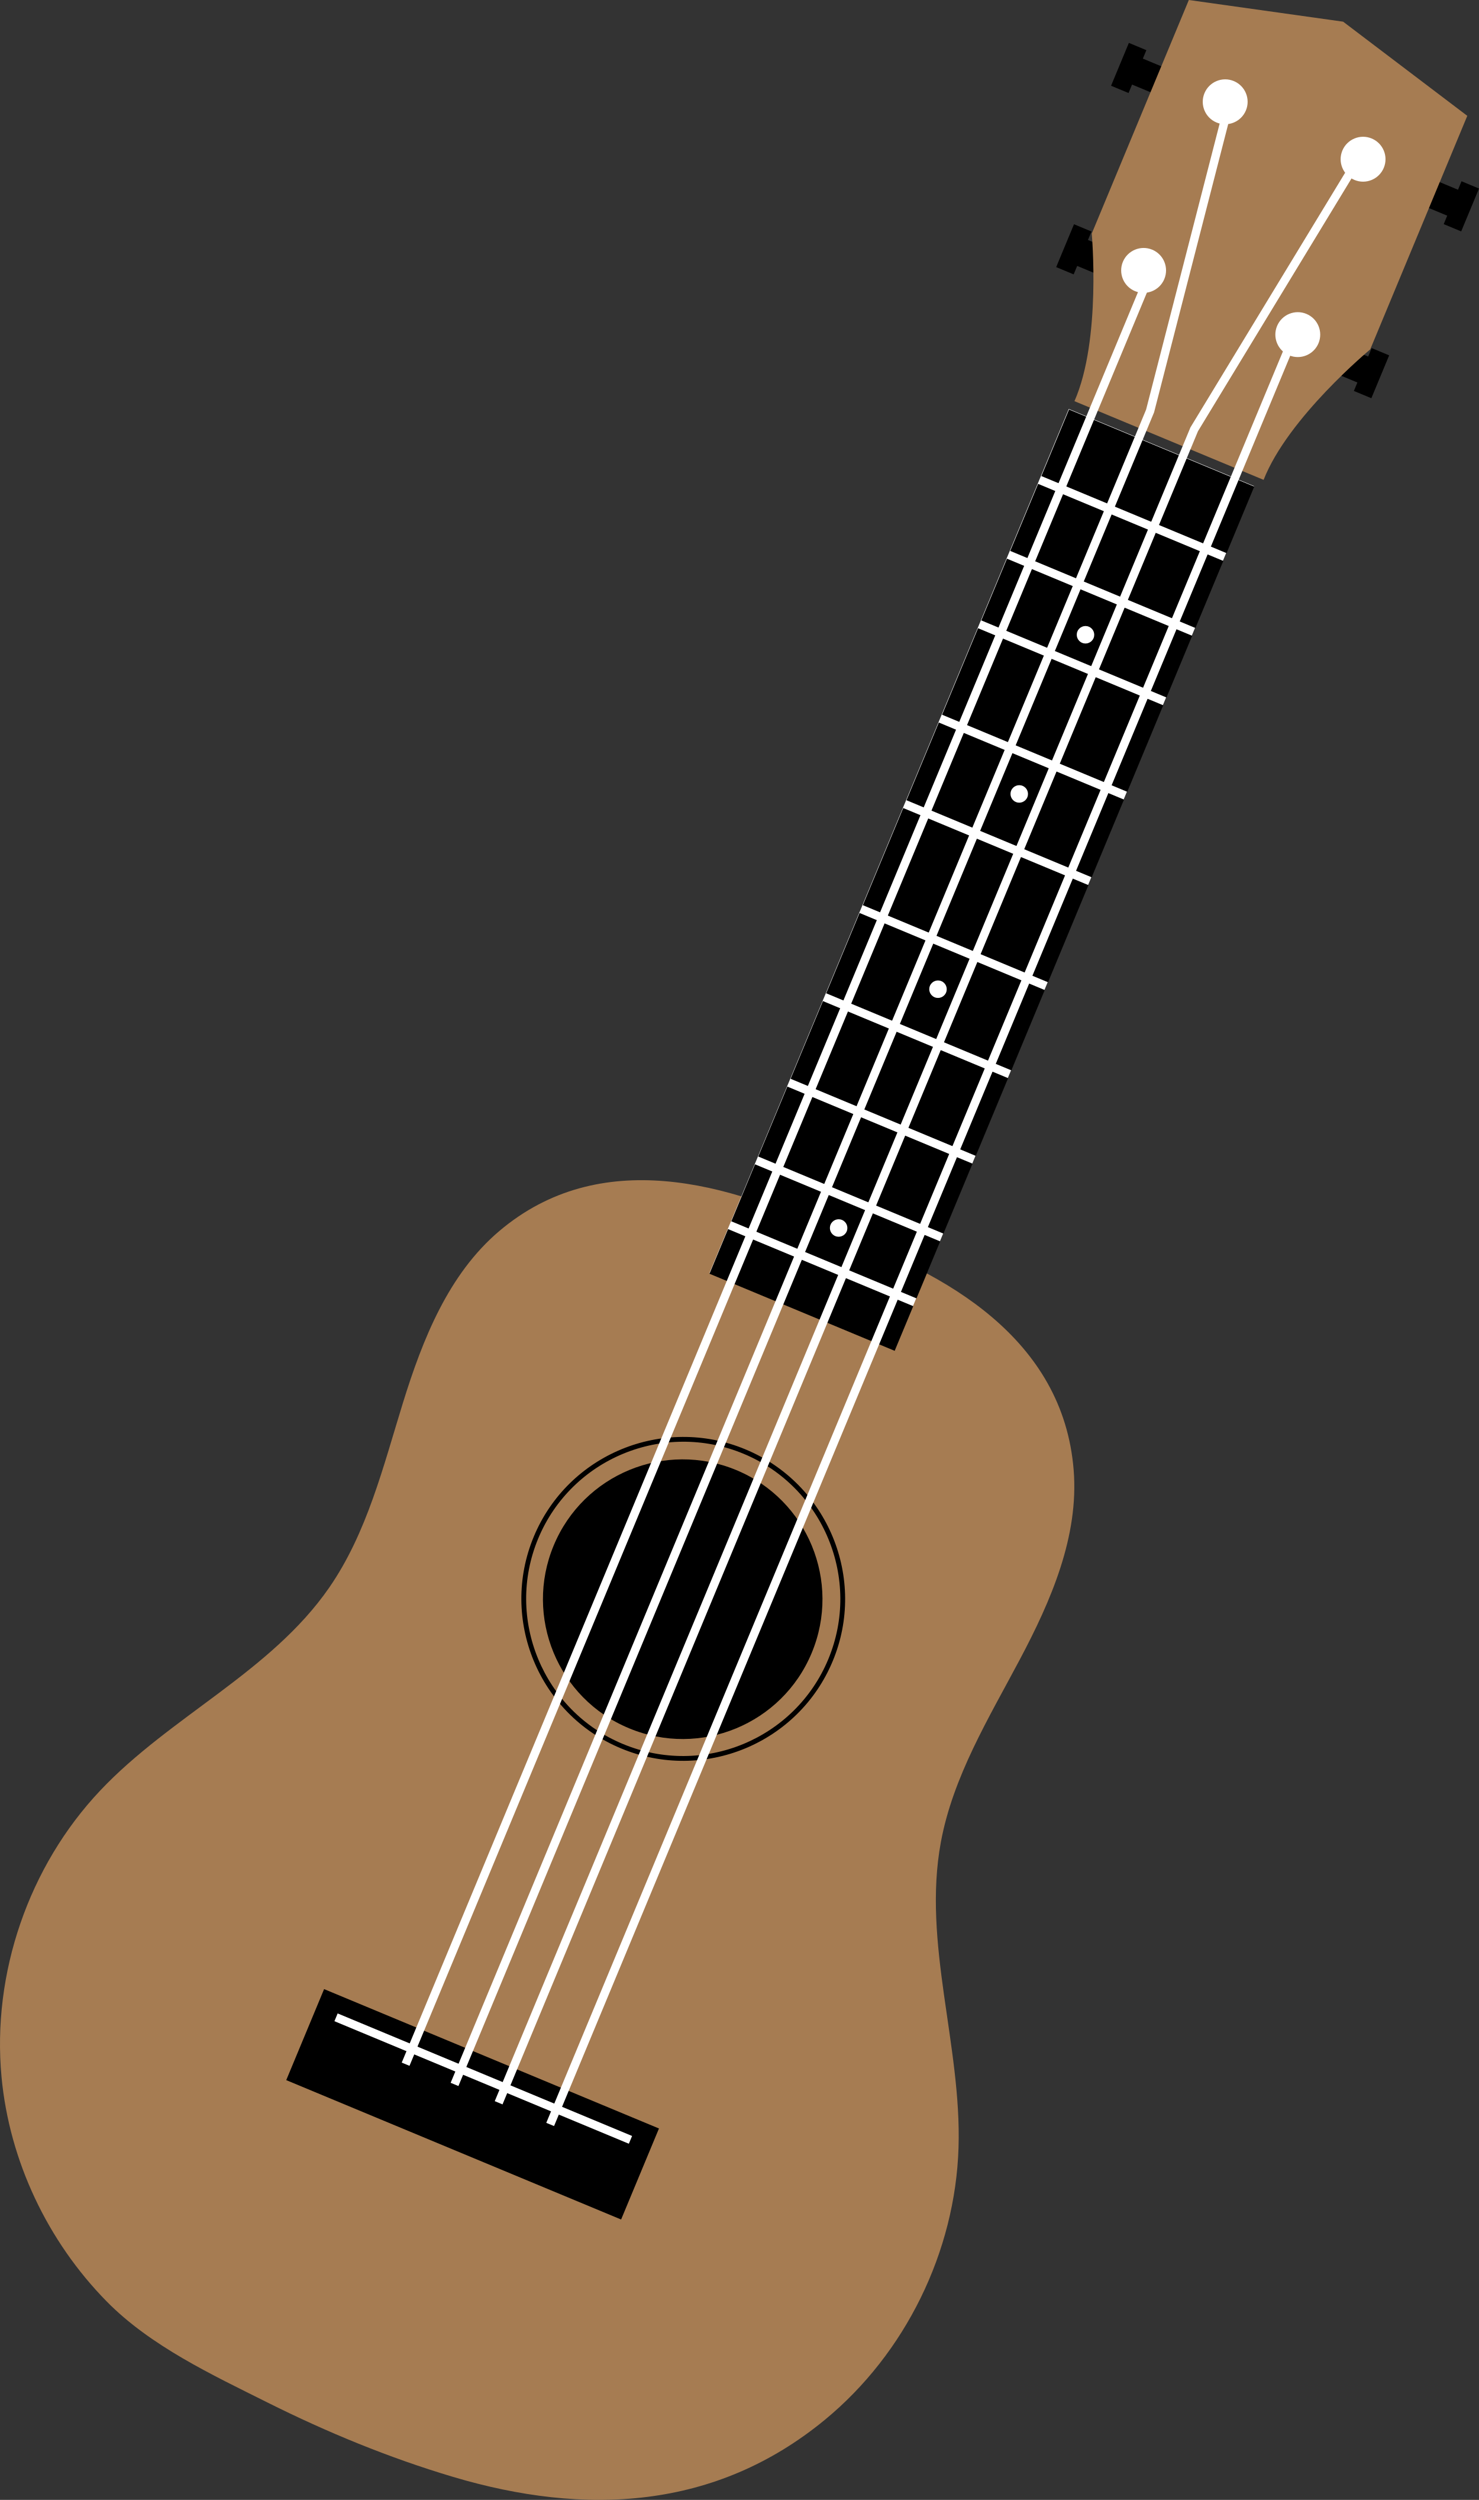 <!-- Generator: Adobe Illustrator 21.1.0, SVG Export Plug-In  -->
<svg version="1.1"
	 xmlns="http://www.w3.org/2000/svg" xmlns:xlink="http://www.w3.org/1999/xlink" xmlns:a="http://ns.adobe.com/AdobeSVGViewerExtensions/3.0/"
	 x="0px" y="0px" width="214.751px" height="362.825px" viewBox="0 0 214.751 362.825"
	 style="enable-background:new 0 0 214.751 362.825;" xml:space="preserve">
<rect x="0" y="0" width="214.751" height="362.825" fill="#333333" stroke="none"/>
<style type="text/css">
	.st0{fill:#A67C52;}
	.st1{fill:#FFFFFF;}
</style>
<defs>
</defs>
<g>
	<g>
		<polygon points="170.115,10.244 165.941,8.508 166.451,7.28 163.914,6.225 161.327,12.446 163.864,13.501 164.375,12.273 
			168.55,14.009 		"/>
		<polygon points="162.147,36.566 157.972,34.83 158.482,33.602 155.945,32.547 153.358,38.768 155.895,39.823 156.406,38.595 
			160.581,40.331 		"/>
	</g>
	<g>
		<polygon points="207.528,25.801 211.703,27.537 212.213,26.309 214.751,27.364 212.164,33.585 209.626,32.53 210.137,31.302 
			205.962,29.566 		"/>
		<polygon points="194.484,50.012 198.659,51.748 199.169,50.52 201.707,51.576 199.12,57.797 196.582,56.742 197.093,55.514 
			192.918,53.778 		"/>
	</g>
	<path class="st0" d="M139.178,311.708c0.463-14.852-5.265-29.728-2.565-44.34c1.757-9.508,6.931-17.966,11.463-26.508
		c4.532-8.542,8.595-17.877,7.819-27.515c-1.531-19.016-18.465-28.643-34.662-34.258c-15.403-7.524-34.17-12.743-48.733-0.419
		c-7.381,6.246-11.135,15.71-13.996,24.946c-2.861,9.236-5.21,18.869-10.712,26.82c-8.456,12.218-23.044,18.647-33.248,29.448
		C4.17,270.865-1.187,286.413,0.222,301.455c1.141,12.177,6.695,23.853,15.26,32.561c6.376,6.483,15.291,10.646,23.335,14.666
		c8.672,4.334,17.67,8.041,26.967,10.807c19.132,5.693,38.081,4.823,54.018-8.311C131.46,341.571,138.707,326.809,139.178,311.708z"
		/>
	
		<rect x="128.039" y="59.759" transform="matrix(0.923 0.384 -0.384 0.923 59.957 -44.967)" class="st1" width="29.134" height="135.86"/>
	<path class="st0" d="M195.023,3.146L172.619,0l-14.098,33.902c0,0,1.409,15.44-2.509,24.324l13.732,5.71l13.732,5.71
		c3.536-9.042,15.478-18.931,15.478-18.931l14.097-33.902L195.023,3.146z"/>
	<ellipse transform="matrix(0.384 -0.923 0.923 0.384 -153.155 234.561)" cx="99.207" cy="232.057" rx="20.296" ry="20.296"/>
	<path d="M90.182,253.762C78.213,248.786,72.526,235,77.502,223.032c4.977-11.968,18.762-17.656,30.73-12.679
		s17.657,18.762,12.68,30.731C115.936,253.051,102.15,258.739,90.182,253.762z M107.965,210.996
		c-11.613-4.829-24.99,0.69-29.819,12.303c-4.829,11.613,0.69,24.99,12.303,29.819c11.613,4.829,24.99-0.69,29.819-12.303
		C125.098,229.202,119.578,215.825,107.965,210.996z"/>
	<rect x="42.321" y="298.361" transform="matrix(0.923 0.384 -0.384 0.923 122.567 -2.945)" width="52.679" height="14.313"/>
	<g>
		
			<rect x="114.361" y="172.604" transform="matrix(0.384 -0.923 0.923 0.384 -100.211 224.143)" width="7.021" height="29.134"/>
		<rect x="141.34" y="101.474" transform="matrix(0.384 -0.923 0.923 0.384 -16.311 207.635)" width="12.22" height="29.134"/>
		<rect x="146.075" y="88.423" transform="matrix(0.384 -0.923 0.923 0.384 -0.917 204.606)" width="13.603" height="29.134"/>
		<rect x="116.929" y="164.098" transform="matrix(0.384 -0.923 0.923 0.384 -90.177 222.169)" width="8.961" height="29.134"/>
		
			<rect x="134.064" y="115.296" transform="matrix(0.384 -0.923 0.923 0.384 -32.614 210.843)" width="15.275" height="29.134"/>
		<rect x="124.527" y="141.907" transform="matrix(0.384 -0.923 0.923 0.384 -64.002 217.019)" width="12.22" height="29.134"/>
		
			<rect x="129.562" y="129.307" transform="matrix(0.384 -0.923 0.923 0.384 -49.14 214.095)" width="12.628" height="29.134"/>
		
			<rect x="120.211" y="153.755" transform="matrix(0.384 -0.923 0.923 0.384 -77.977 219.769)" width="10.998" height="29.134"/>
		
			<rect x="156.904" y="66.058" transform="matrix(0.384 -0.923 0.923 0.384 25.464 199.416)" width="10.544" height="29.134"/>
		<rect x="152.968" y="76.534" transform="matrix(0.384 -0.923 0.923 0.384 13.106 201.846)" width="9.704" height="29.134"/>
		<rect x="161.447" y="55.23" transform="matrix(0.384 -0.923 0.923 0.384 38.235 196.902)" width="10.464" height="29.134"/>
	</g>
	
		<ellipse transform="matrix(0.384 -0.923 0.923 0.384 12.107 202.274)" class="st1" cx="157.636" cy="92.064" rx="1.27" ry="1.27"/>
	
		<ellipse transform="matrix(0.384 -0.923 0.923 0.384 -15.151 207.634)" class="st1" cx="148.028" cy="115.171" rx="1.27" ry="1.27"/>
	
		<ellipse transform="matrix(0.384 -0.923 0.923 0.384 -48.586 214.21)" class="st1" cx="136.241" cy="143.517" rx="1.27" ry="1.27"/>
	
		<ellipse transform="matrix(0.384 -0.923 0.923 0.384 -89.472 222.254)" class="st1" cx="121.827" cy="178.18" rx="1.27" ry="1.27"/>
	
		<rect x="69.661" y="278.483" transform="matrix(0.384 -0.923 0.923 0.384 -235.231 250.711)" class="st1" width="1.222" height="46.317"/>
	
		<rect x="-27.43" y="169.51" transform="matrix(0.384 -0.923 0.923 0.384 -87.594 208.95)" class="st1" width="280.454" height="1.222"/>
	<polygon class="st1" points="66.562,302.762 65.434,302.293 166.412,59.454 177.474,16.456 178.657,16.76 167.574,59.843 	"/>
	<polygon class="st1" points="72.966,305.426 71.838,304.956 172.851,62.034 172.875,61.994 196.63,22.904 197.675,23.539 
		173.944,62.589 	"/>
	
		<rect x="-6.44" y="178.238" transform="matrix(0.384 -0.923 0.923 0.384 -82.721 233.715)" class="st1" width="280.454" height="1.222"/>
	
		<ellipse transform="matrix(0.384 -0.923 0.923 0.384 66.116 177.471)" class="st1" cx="166.058" cy="39.187" rx="3.259" ry="3.259"/>
	
		<ellipse transform="matrix(0.384 -0.923 0.923 0.384 96.008 173.322)" class="st1" cx="177.894" cy="14.711" rx="3.259" ry="3.259"/>
	
		<ellipse transform="matrix(0.384 -0.923 0.923 0.384 100.656 196.938)" class="st1" cx="197.915" cy="23.036" rx="3.259" ry="3.259"/>
	
		<ellipse transform="matrix(0.384 -0.923 0.923 0.384 71.312 203.88)" class="st1" cx="188.448" cy="48.497" rx="3.259" ry="3.259"/>
</g>
</svg>